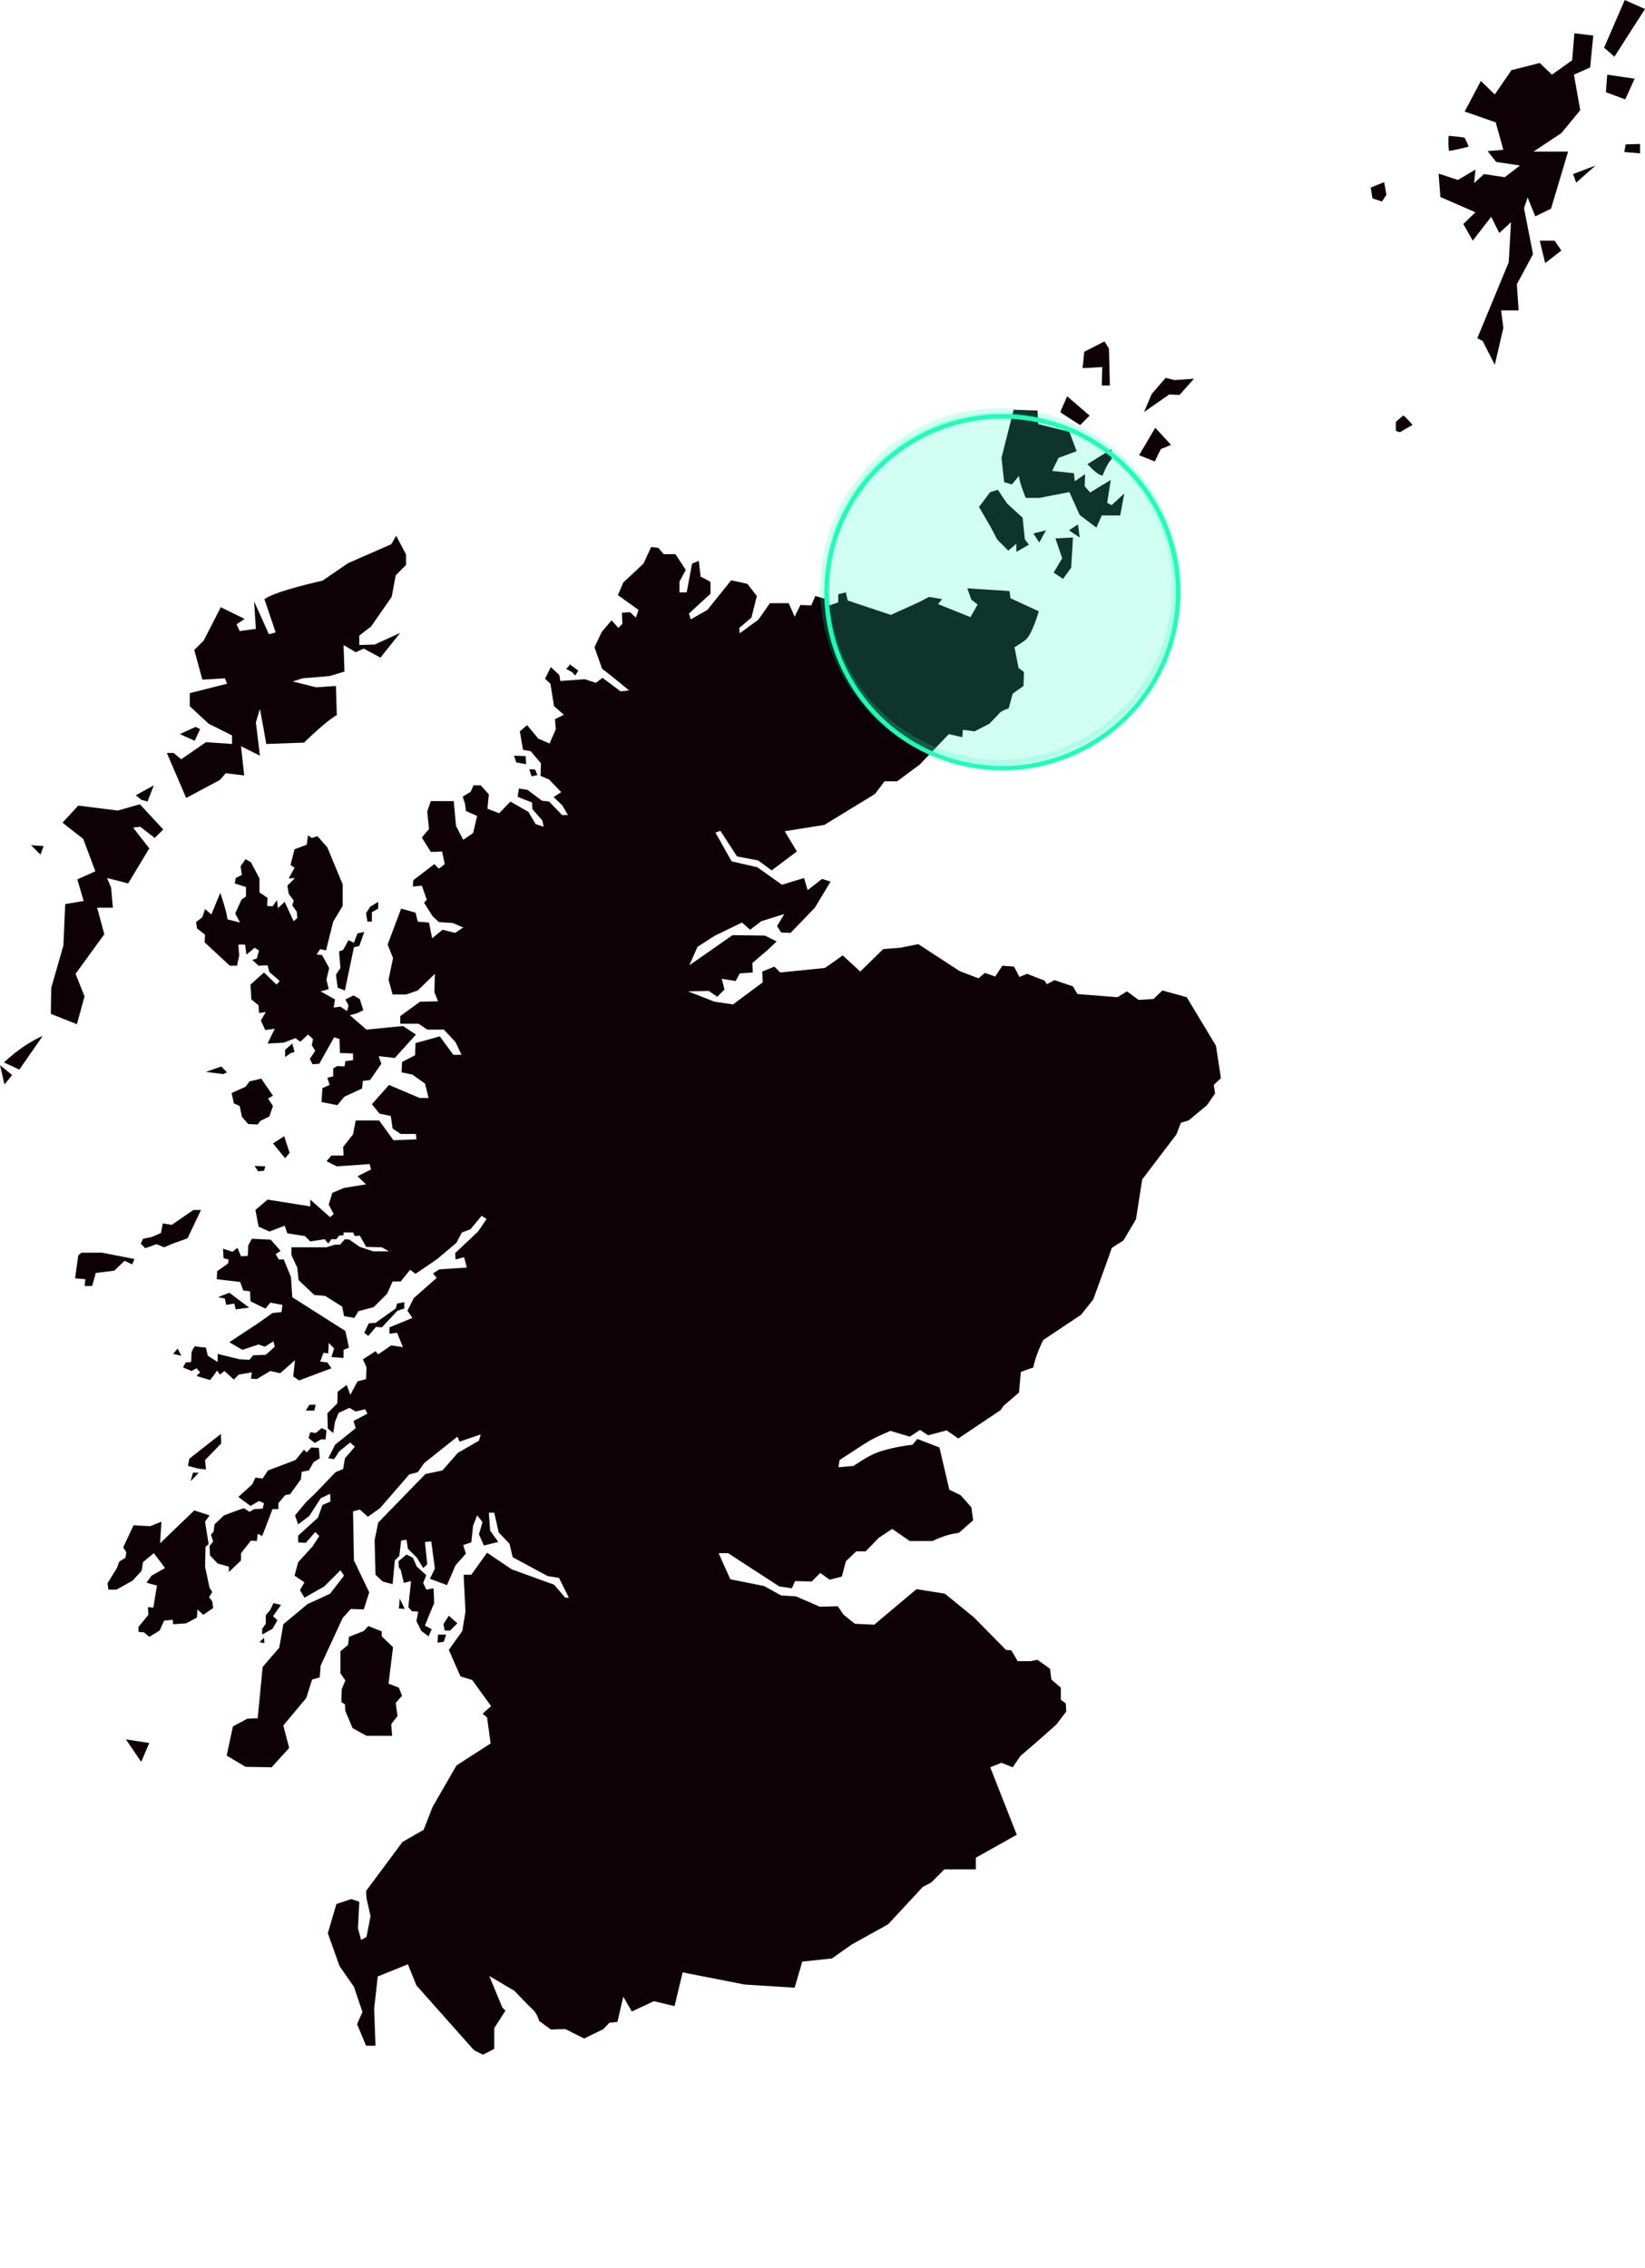 <?xml version="1.0" encoding="utf-8"?>
<!-- Generator: Adobe Illustrator 27.9.0, SVG Export Plug-In . SVG Version: 6.00 Build 0)  -->
<svg version="1.1" id="Layer_2_00000094589946160052372060000012344715332680578711_"
	 xmlns="http://www.w3.org/2000/svg" xmlns:xlink="http://www.w3.org/1999/xlink" x="0px" y="0px" viewBox="0 0 365.8 504.2"
	 style="enable-background:new 0 0 365.8 504.2;" xml:space="preserve">
<style type="text/css">
	.st0{fill:none;}
	.st1{fill:#0D0106;}
	.st2{opacity:0.2;fill:#1CFEBA;stroke:#1CFEBA;stroke-width:2;stroke-miterlimit:10;enable-background:new    ;}
	.st3{fill:none;stroke:#1CFEBA;stroke-width:1;stroke-miterlimit:10;}
</style>
<g>
	<line class="st0" x1="158.5" y1="502.9" x2="156.1" y2="504.2"/>
	<g>
		<path class="st1" d="M269.9,241.2l0.3,1.9l-1.8,2.6l-4.1,3.4l-1.7,0.5l-1,2.6l-7.6,10l-1.4,8.9l-2.8,4.7c0,0-2.6,1.6-2.6,1.7
			c0,0.2-4.1,11.4-4.1,11.4l-2.7,3.4l-8.4,5.6c0,0-1.8,3.5-2.2,6.1l-2.8,1l-0.4,4.6l-3.4,2.9l-0.7,1l-9.4,6.3l-2.6-1.8l-4.1,1.1
			l-1.8-1.2l-2.3,1.5l-4.3-1.3c0,0-3.3,1.4-4.8,2.3c-1.5,0.9-6.5,4.2-6.5,4.2s-0.3,1.6-0.2,1.6c0.1,0,3.3-0.3,3.3-0.3s2.9-2,4.8-2.8
			c1.9-0.8,5.5-1.6,8.3-1.9l1.1-1.3l4.9,1.9l2.2,9.4l2.5,1.2l2.4,2.7l0.4,2.9l-3.2,2.8c0,0-2.7,0.2-5.8,1.8l-5.1,0l-3.9-2.7l-3,2
			l-2.9,3l-2.1,0l-2.3,2.2l-0.9,3.4l-2.7,0.7l-2.1-1.5l-1.9,1.9l-3.7-0.1l-0.7,1.6l-2.8-0.4l-11.4-7.4l-2.1,0l2.6,5.8l7.5,1.5
			l3.8,2.1l3.3,0.2l5.3,2.3l4-0.1l1.3,1.9l2.5,2l4.3,0.2l9.4-7.9l6.3,1l6.4,5.2l7.2,7.3l1.2,0.1l1.4,2.4l2.9,0l1.5-0.3l2.8,2
			l0.3,2.4l2.1,1.8l0,2.7l1.1,0.8l0.1,1.8l-2.2,2.9l-3.6,3.2l-4.4,3.8l-1.7,2.5l-2.5-1l-2.5,1l5.9,15l-9.1,5.1v2.6h-7l-2.9,2.9
			l-1.9,1l-7.7,8.3l-8.1,4.5l-4.4,3.1l-6.6,0.7l-1.7,5.8l-11.1-0.7l-13.8-2.7L150,446l-4.6-1.1l-4.9,2.3l-1.9-3.3l-1.3,5.6l-1.8,0.2
			l-1.3,1.4l-4.3,2.1l-4.2-2.1l-3.2,0.1l-2.6-1.9c0,0-0.4-1.6-1.4-2.5c-1-0.9-4.1-4.2-4.1-4.2l-5.6-3.3l2.9,7l0.7,0.7l-2.5,3.9
			l0,4.6l-2.5,1.3l-2-1l-12.8-14.4l-1.9-4.7l-6.7,2.7l-0.8,7.2l0.3,8.2l-2.1,0l-2-4.8l1.2-2.7l-1.9-5.6l-3.2-4.6l-2.6-7.3l1.9-6.5
			l3.3-1.1l1.8,0.6l-0.3,5.9l0.7,2.6l1.2-0.7l0.9-4.6c0,0-0.9-3.9-0.9-4s-0.1-1.6-0.1-1.6l8.1-10.9l4.7-2.7l2-5.1l5.3-9.2l7.6-4.9
			l-0.8-5.8l-1-0.8l1.9-1.7l-4.2-5.8l-2.6-0.8l-2.6-5.9l3-4.2l0.7-4.3l-0.4-8.2h1.7l3.5-4.9l5.5,3.7l9.4,3.4l2.5,2.9h0.8l-2.2-4.4
			l-2.5-0.4l-7.8-4.2l-0.7-3l-2.4-2.5l-1-4.4h-1.2l0.3,4l1.8,2.5l-3.2,0.8l-1.1-2.5l0.8-2.7l-1.2-1.5l-0.9,2.3l-0.4,3.7l-1.8,0.6
			l0.6,1.9l-2.3,2.6l-1.9,4.4l-3.8-1.4l1.1-2.3l-0.8-6l-1.4,0.1l0.5,5l-0.9,0.8l-1.4-2.3l-2-2l-0.3-2l-1.2,0.2l-0.4,3.4l-1,1
			l-0.5,5.3l-2.2-0.6l-1.6-1.5l-0.2-7.7l0.8-3.9l10.5-10.8l3.8-0.8l3.4-3.9l4.7-2.7l0.4-1.4l-4.7,1.6l-0.5-1.1l-7.4,5.9l-1.4,2
			l-1.9,0.5l-6.5,7.5l-2.7,1.9l-1.8-1.6l-1.5,0.4l0.2,10.9l3.4,7.1l-1.2,3.8l-2.9-0.1l-1.8,2l-4.9,10.6l-0.2,2.6l-1.7,0.5l-1.3,4.1
			l-5.1,6.1l1.3,5l-3.9,4.3l-5.8-0.1l-4.2-2.5l1.4-6.5l3.2-1.7l2.3-0.1l1.1-11.4l3.7-4.3l0.9-5.2c0,0,5.4-4.5,5.4-4.5
			c0.1,0,5-2.3,5-2.3l3.1-4l-0.8-1.2l-3.6,3.6l-4.4,2.5l-1-1.7l1-1.7l-2.2-1.5l0.8-3l3.2-3.5l1.5-2.3l-0.9-0.9l-2.1,2.4l-1.7-0.1
			v-1.5l4.4-4l1-2.8l1.8-0.8l-0.1-1.7l-2.1,1l-2.5,3.9l-2.5,1.9l-0.7-2l2.5-3l1.8-1.7l4.7-4.9l1.7-0.7l0.4-2.4c0,0,2.2-2.5,2.2-2.6
			c-0.1,0-1-0.9-1-0.9c-0.1,0-2.5,2-2.5,2l-1.1,1.7l-1.3-0.2l1.5-3l4.6-3.7l-0.5-1.6l3.1-1.6l-0.5-1l-2.1,0.5l-1.4-0.8l-2.4,1.1
			l-0.8,2l-0.4,2.5l-1.2-1l-0.1-3.4l2.2-2.2l0.1-2.6l2-1.5l0.8,2.2l1.6-3l1.9-0.5l0.1-2.6l-0.8-1.8l2.8-1.8l0.6,0.7l2.9-2l2.6,0.4
			l-1.3-3.2l-1.7,0.2l0-1.4l5.1-2.1l-1.1-1.6l1.4-2.8l5.1-4.5l-0.8-1c0,0,1.4-0.9,1.4-0.9c0.1,0,6.1-0.4,6.1-0.4l-0.6-2.3l-1.9,0.5
			l-0.1-1.4l5.1-4.8l1.9-2.8l-1.1-0.7l-2.5,3l-1.9,0.7l-1.2,2.3l-4.4,3.7l-4.7,3.2l-1.2-0.9l-2.1,2.6l-1.8,0l-1.2,2.7l-3,3l-3.4,0.9
			l-0.9,1.5l-2.3-0.4l-0.4-2.1l-3.8-2.4l-2.4-0.2l-3.5-3.3l-0.3-2.8c0,0-1.3-2.7-1.3-2.8c0-0.1,0-1.7,0-1.7l7.8,0l1.9-0.6h1.1
			l1.1-1.2l1,0.1l2.3,1.6l3,1l3.5,0l-1.6-0.9l-3.5-0.1c0-0.1-1.4-2.5-1.4-2.5l-1.1,0.1l-0.4-0.8l-2.1,0l0,0.6l-1,0.1l-0.6,0.8
			l-1.1,0c0,0-0.6,0.9-0.7,0.9c-0.1,0-0.8-0.9-0.8-0.9L69,276l-1.2-1.2l-3.9-0.6l-0.6-1.7l-3.4,1.3l-2.4-1.1l-0.7-3.7l2.7-2.3
			l9.5,1.5l0-1.5l4.4,3.9l0.8-0.7l-1.1-2.1l0.8-2.6l2.6-1.1l4.9-0.8l-1.9-1.8l3-1.5l-0.3-1.2l-7.3,0.5c0,0-2.3-1.1-2.3-1.2
			c0.1,0,1.1-1.2,1.1-1.2h2.7l-0.1-1.9l2.2-2.8l0.6-3.1h5.2l3.2,4.4c0,0,5.1-0.2,5.1-0.2s-0.1-1.2-0.1-1.2l-3.4,0l-1.8-1.2l-0.4-2.8
			l-2.5-0.5l-1.7-2.1l3.8-4.3l6.8,2.9c0,0,2,0,2,0c0-0.1-0.8-3.2-0.8-3.2s-2.7-1.9-2.8-2c-0.1,0-2.4-0.5-2.4-0.5l0.1-2.3l2.9-1.5
			l0.1-2.7l5.4-1.5l3,4.1c0,0,1.8,0,1.8,0c0-0.1-1.3-2.8-1.3-2.8l-2.6-2.8H95l-1.9-1.3h-4.1v-1.7l4.4-3.2l4-0.1l-0.8-2l0.1-4.1
			l-3.8,3.7l-2.6,0.9l-3,0l-0.9-3.3l1-4.8l-1.2-3l3-8l3.2,0.9l0.5,2l2.5,0.2l0.7,3.5l2.3-1.9l2.8,0.7l1.8-1.2l-2.3-1l-3.1-0.2
			l-1.4-1.3l-1.9-3l0.6-0.7l-1.1-3.1l-2,0.2l0.1-1.4l4.7-3.6c0,0,0.9,1,1,1c0.1,0,1.3-1,1.3-1l-0.6-2.8l-2.5,0.1l-2-3.2l1.6-1.9
			l-0.4-3.9l0.8-2.3h5.1l0.5,5.5l1.6,3.1l2.2-1.5l0.9-3.8l-2.5-1.1l-0.2-1.6l-0.5-1.6c0,0,1.6-1,1.7-1c0.1-0.1,0.7-1.5,0.7-1.5h1.6
			l1.8,2l-0.3,3.2l2.6,1l2.5-2.6l4,2.3l1.6,2.7l1.8,0.6l-0.3-1.4l-2.2-2.5l-0.1-1.5c0,0-3.2-1.2-3.2-1.3s0.3-1.8,0.3-1.8l1.9,0.3
			l3.2,2.4l1.6,0.2l2.9,3h1.3l-1.3-2.2l-1.9-1.8l1.7-1.1l-2.7-2.8l-1.9-0.8l0.1-2.8L118,167l-1.7-0.3l-0.7-4.1l1.6-1.4l2.5,3
			l2.5,1.1l1.4-3.2l-0.2-2.2l2-1l-2.2-1.9l-0.8-5l-1.2-1.1l1.3-2.6l1.9,1.8l0.2,1.3l5.4-0.4l2.5,0.8l1.5-1.1l4,3l1.9-0.2
			c0,0-4.2-3.5-6-4.8l-1.7-4.8l1.6-3.4l2.2-2.6l1.5,1.7l0.9-0.9l-0.1-2.5l1.8-0.1l1.3,1.2l0.6-1.7l-4.6-3.3l1.2-2.8l4.5-4.2l1.7-3.7
			l1.6,0.2l1.2,1.4l2.6,0l2.3,3.5l-1.4,2.6l0,2.4l1.6,0l1.2-6.4l1.5-0.6l0.4,3.5c0,0,2.2,1.1,2.2,1.2c0,0.1,0,2.6,0,2.6l-4.8,4.4
			l0.4,1.3l3.7-2.1l5.3-6.6l3.6,0.8l2.1,2.7l-1.2,4.8l-2.7,2.3l0.1,1.2c0,0,3.9-2.9,4-2.9c0.1,0,2.7-3.8,2.7-3.8l4.2,0l1.3,3
			l1.3-2.6l2.4,0.1l0.9-2.1l2.8,0.8l0.4,1.3l1.9-0.7v-1.8l1.7-0.4l0.4,1.8l9.6,3.2l6.2-2.8l2.3-1.2l2.9,0.5l-0.9,1.1l7.2,2.9
			l1.6-2.8l-1.4-1.1l-0.9-2.5l9.4,0.6l0.2,1.6l6.3,2.9c0,0-1.5,5.3-3,6.4c-1.5,1.1-2.4,1.6-2.4,1.6l0.9,4.6l1.2,0.9l-0.1,3.1
			l-2.4,1.7l-0.9,3.3c0,0-1.5,0.4-2.1,1.1c-0.6,0.7-2.2,2.3-2.2,2.3l-3.3,1.7c0,0-2.6-0.4-2.6-0.3s-0.1,1.6-0.1,1.6l-3-0.7l-6.5,6.8
			l-5,3.7l-2.8,0l-2.1,2.8l-11.3,6.9l-8.8,1.4l2.7,4.5l-5.6,4.2l-3-2.2l-4.7-0.9l-3.7-5.7l-1.1,0.4l3.6,6.4l5.7,1.3l5.5,3.9
			c0,0,4.8-1.5,4.9-1.5c0,0,0.8,2.7,0.8,2.7l3.2-2.5l1.9,0.6l-3.5,5.8l-5.4,5.6l-2.1-0.1l-0.9-1.4l1.6-2.7l-5.1,1.6l-2.5,1.9
			l-1.8-1.6L159,208l-3.9,2.5l-1.8,4.1l9.6-6.7l7.2,0.1l2.6,1.3l-2,1.9l-3.4,2.9l0.1,2.1l-2.9,0.2l-0.9,1.7l-3.1-0.5l0.6,2.4
			l-1.6,1.6l-1.9-1.3l-4.6,0.1l5.9,2.3l4.1,0.6l6.6-4.9l-0.1-2.4l2.7-1.1l1.3,1.3c0,0,9.8-1,9.9-1c0.1,0,4-2.8,4-2.8l3.9,3.6l5.1-5
			l3.8-0.3l4-0.8l9.2,6l4.2,1.6l1.4-1.2l2.3,0.8l1.6-2.4l2.6,0.2l1.2,2.3l1.7-0.7c0,0,3.8,1.5,3.9,1.5c0,0.1,0.5,0.8,0.5,0.8
			l1.7-0.9l4.1,1.4l1,1.7l8.9,0.7l2.1-1.3l2.6,1.9l3.3-0.2l2-1.9l5.4,1.5l6.5,10.8l1.1,7.2L269.9,241.2L269.9,241.2z"/>
		<polygon class="st1" points="33.2,387.5 31.4,391.7 28,386.7 		"/>
		<polygon class="st1" points="119,171.1 119.5,172.3 118.2,172.6 117.7,171 		"/>
		<path class="st1" d="M117,169.9l-0.1-1.8c0,0-2.6-0.1-2.6-0.1c0,0,0.5,1.5,0.5,1.5L117,169.9L117,169.9z"/>
		<polygon class="st1" points="127.9,150.2 127.3,149.5 125.9,148.7 126.5,148.1 126.7,147.7 128.6,149.1 		"/>
		<g>
			<polygon class="st1" points="98.7,365 97.3,365.2 97.4,363.4 99.2,363.4 			"/>
			<polygon class="st1" points="100.1,362.5 98.9,362.5 98.6,361.1 99.8,359.2 101.7,360.9 			"/>
			<polygon class="st1" points="86.4,374.3 87.4,366.2 84.9,363.8 84.9,362.7 81.9,361.5 80.9,362.6 77.6,363.9 77.4,365.7 
				75.7,367.1 75.7,372 76.8,373.6 76,375.5 75.9,378.4 76.7,378.9 76.8,380.4 78.4,384.2 81.5,385.9 87.2,385.9 87,383.3 
				88.4,381.5 88,378.6 89.4,377 88.7,375.2 			"/>
		</g>
		<g>
			<polygon class="st1" points="88.9,355.4 90,357.7 88.7,357.6 			"/>
			<path class="st1" d="M91.4,351.5l-0.6,5.8l0.8,0.9l1.4,0.1l-0.4,2.1l1.1,2.2l1.6,1.2l0.7-1.6l-1.5-0.8c0,0,1.9-4.8,2-4.8
				s-0.1-3.5-0.1-3.5l-1.6,0.3l-0.7-1.5l0.7-1.7l-2.1-1.9l-0.9-2l-1.4-0.7l-1.8,1.5l0.1,1.4l0.4,0.5l0.7,2.9L91.4,351.5L91.4,351.5z
				"/>
			<polygon class="st1" points="58.8,365.3 58.7,364.1 57.7,365.1 			"/>
			<polygon class="st1" points="58.3,363.4 60.6,362.1 61.7,360.2 60.7,359.3 62.5,356.8 60.8,356.4 60.1,357.9 59.1,359.1 
				59.1,361 58.3,362.1 			"/>
			<path class="st1" d="M34.2,345.3l-2.4,2l-0.3,1.9l-2,2.2l-3.6,2h-1.8l-0.2-1.4l2.1-3.4l0.5-1.4l1.4-0.9l0.2-1.2l-0.7-1.1l2.3-4.9
				l3.7,0.2l2.5-1l-0.3,4.8l7.6-7.3l3.4,1.1l-1,1.4l0.8,5l-0.7,0.6l-0.1,4.4l1,4.7l0.6,0.9l-0.7,1.2l0.7,0.9l0.2,1.5l-2.2,1.5
				l-1.3-1.2l-0.1,1.8l-2.4,1.3l-2.9,0.2l-0.1-1l-1.9,0.2l-1,2.2l-2.3,1.4l-1.2-1l-1.2-0.1v-1.1L33,359l-0.1-1.7l1.2,0.1l0.8-4.9
				c0,0-2.4-0.6-2.3-0.7c0.1-0.1,1.1-1.5,1.1-1.5l3-1.7L34.2,345.3L34.2,345.3z"/>
			<path class="st1" d="M53.6,346.9l-2.7,2.6v-1.2l-2.5-0.7l-1.7-1.8l-0.1-2.1l0.8-1l-0.5-1.5l0.6-0.7l0.2-1.6l2.1-2
				c0,0,4.5-1.7,4.5-1.6s1.2,0.8,1.2,0.8l1-0.6l1.9-0.1l0.3-1.2l-1.1-0.5l-1.9,1.1l-2.7-2l3.1-2.8l0.7-1.5l1.6,0.2l1.2-1.8l6.1-2.3
				l1.9-2.3l0.6,0.6l1-1.1l1.7,0.1l0.2,2.3l-1.4,0.9l-1,1.8l-1.6,0.3l-0.2,1.7l-2.4,3.3l-1.1,0.2l-1.5,1.8c0,0,0,1.3,0,1.3
				s-1.3,0-1.3,0l-2.3,6c0,0-1-0.6-1-0.4s-0.2,1.5-0.2,1.5l-1.3-0.1l-2.2,2.8L53.6,346.9L53.6,346.9z"/>
			<polygon class="st1" points="44.2,327.4 42.4,329.3 42.9,327.4 			"/>
			<polygon class="st1" points="45.8,326.7 44.1,326.5 41.8,325.9 42.1,324.3 49.1,318.8 49.2,320.9 45.6,324.6 			"/>
			<polygon class="st1" points="70.2,318.6 71.5,317.5 72.6,318 72.4,320 71.4,320 70,320.8 68.6,319.7 69,318.4 			"/>
			<polygon class="st1" points="69.9,313.6 68,313.6 68.8,312.3 70.2,312.3 			"/>
			<polygon class="st1" points="84.9,295.1 88.4,291.4 89.9,290.9 89.9,289.5 88.3,289.8 88,290.9 83.5,294.1 82,294.2 81,296.3 
				81.9,297 83.6,295 			"/>
		</g>
		<g>
			<path class="st1" d="M40.3,301.4c0-0.1-0.8-1.6-0.8-1.6l-1,1.2L40.3,301.4z"/>
			<path class="st1" d="M40.7,304l0.6-1.1l1.2-0.1l0.1-2.2c0,0,0.6-1.4,0.8-1.3c0.2,0.1,2.4,0.3,2.4,0.3l0.4,1.8l2.2,1.4v-1.8
				l4.9,1.2l2.2,0.1l0.8-1l2.8-0.1l2-1.8l-0.3-1.2l-1.9,1.2l-1.4-0.5l-3.6,1.2l-2.9-1.7l6.8-4.5l2.8-2l2-0.2l0.2-1.6l-2.7-0.5
				c0,0-1,1.3-1.1,1.3s-3.3-1.6-3.3-1.6l-0.1-2.2l-1.5-0.2l-0.7-1.9l-5.2-0.6l0.1-1.8l2.4-1.7c0,0,0.2-0.9,0.1-0.9
				c-0.1,0-1.1-0.3-1.1-0.3l-0.1-2.1l2.1,0.7l1.1-0.9l0.8,1.9l1.5-0.1l0.1-2.3l0.8-1.5l4.2,0.2l2.2,2.5l-1.1,0.7L62,280l1.1,0
				l1.6,3.9l0.3,4.5l11.8,7.5l0.8,3.7l-1.2,0.5l0,1.8l-2.7-0.2l0.6-1.9c0,0-1.2-1.3-1.2-1.2s-0.1,2.3-0.1,2.3s-1.1-0.2-1.1-0.1
				s-0.7,1.9-0.7,1.9l1.6,0.2l0.9,1.3l-7.2,2.7l-1.3-0.9l0.4-3.6l-3.3,2.9l-2.2-0.5l-3,1.8l-1.3-0.1l0.2-1.4l-2.9,0.5l-1.1,1.1
				l-2.1-1.9l-1,0.8l-0.6-0.9c0,0-1.5,2.1-1.6,2.1s-3-0.9-3-0.9l0.8-0.8l-0.8-0.9l-1.1,0.6L40.7,304L40.7,304z"/>
			<path class="st1" d="M52.1,289.8l0.3,1.3l3-0.4l-4.4-3.3c0,0-2.6,1-2.5,1s1.5,0.3,1.5,0.3s0.3,1.4,0.3,1.4
				C50.3,290.1,52.1,289.8,52.1,289.8L52.1,289.8z"/>
			<polygon class="st1" points="21.3,283 20.5,285.9 18.8,285.9 19,284.4 16.7,284.2 17.4,279.1 18.1,278.5 22.7,278.5 29.9,279.9 
				29.4,281.1 27.7,280.3 25.4,282.5 			"/>
			<polygon class="st1" points="34.8,276.6 36.5,277.3 38.1,276.6 41.7,275.3 44.7,269 43,269 38.2,272.3 36.2,272 35.8,274.1 
				33.8,275 31.8,275.4 31.3,276.5 32.3,277.5 			"/>
			<polygon class="st1" points="59,259.3 58.7,260.3 57.4,260.4 56.6,259.2 			"/>
			<polygon class="st1" points="63.4,257.5 60.7,254.2 63.2,252.6 64.4,256.3 			"/>
			<polygon class="st1" points="45.8,238.3 49.6,238.8 50.5,238.4 49.2,237.1 			"/>
			<polygon class="st1" points="53.3,245.9 52,245.3 51.5,243 54.6,241.6 55.5,240.4 58.1,239.8 60.7,243.6 59.6,244.2 60.7,245.9 
				59.9,248.2 57.9,249.2 57.3,250 55.2,249.9 53.8,248.3 			"/>
			<path class="st1" d="M53,210l0.2,2.4l-0.5,2.3h-1.6l-5.6-5.2l0.1-1.7l-1.8-1.4l-0.2-1.4l1.4-1.1l0.6-1.8l1.4,1.2c0,0,2-4.9,2-4.8
				c0,0.1,1.3,3.7,1.6,5.9l2.8,0.7l-1.1-2l1.4-3.1l1-0.7v-2.1l-2.5-0.8l0.2-1.2l1.4-0.7l-0.3-1.9l1.1-1.6l1.2,0.7l1.9,3.6v3.1
				l1.8,1.2l-0.1,1.8l1.2,0.1l1-1.4l0.2,1.8l1.5-1.4l2,4.3l0.8-0.7l-0.1-1.4l-1-1.4l0.3-1.1l-1.1-1.5l-0.3-1.8l1.7-1.7l-1.4,0.1
				l1.3-2.4l-0.9-0.6l0.9-3.5l2.7-1l0.3-2.1l0.8,0.6l1.3-0.4l2.2,2.5l3.4,8.2v4.8l-2.1,3.5l-1.6,6.4l-1.3-0.3l-0.8,1.2l1.2,0.1
				l1.6,2.9l-0.6,2.6l0.5,2.1l-1.8,0.5l3.2,1.8l-0.3,1.8l1.5-0.2l1.5,1l0.3-1.3l-0.7-1.3l1.8-0.9l1.4,0.8l0.8,2.5l-1.5,0.7l-1.5,0.4
				l3.7,3.2l8.1-0.8l2.9,1.9l-4.7,5.2l-3.6-0.4l0.6,1.7l-2.5,3.6l-1.6,0.2l-0.2,1.7l-3.9,1.8l-1.6,1.9l-3.5-0.7l0.2-3.1l1.6-0.7
				l-0.5-1.6l1.3-0.3v-1.8L75,237l1.6,0.1l0.2-1.2l1.7-0.2l0-1.5l-2.9-0.1l-0.1-3.1c0,0-1.2-0.4-1.2-0.4s-3.3,5.9-3.3,5.9l-1.5,0.1
				l-0.6-1.2l1.2-1.8c0,0-0.9-1.4-0.8-1.3c0.1,0,0.3-1.3,0.3-1.3l-1.1-1l-1.7,1.6l-1.1-0.8l-2.6,1l-3.6,0.2l1.6-3.3L59,229l-1-2.1
				l1.1-1.9l-1.5,0.2l-0.1-1.7l-1.6-1.3l-0.2-3.3l3-2.7l2.8,2.7l0.7-0.8l-2.3-2l-0.4-1.5l-2,0.1l-1.4-1.3l1-0.3l0.5-1.8l-1-0.6
				c0,0-1.8,1.6-1.8,1.5s-0.3-2.2-0.3-2.2L53,210L53,210z"/>
			<polygon class="st1" points="63.4,235 64.7,234.1 65.5,233.9 65,232 63.4,233.4 			"/>
			<polygon class="st1" points="76.7,220.2 78.7,210.6 79.9,210.3 81,207.2 79.5,207.5 78.7,209.6 77.5,209 76.3,211.2 75.4,211.5 
				75.7,215.2 74.7,216.7 75.1,219.6 			"/>
			<polygon class="st1" points="82.7,204.9 82.7,202.8 84.1,202 84.1,200.5 82.3,201.6 81.4,203 81.7,204.9 			"/>
			<polygon class="st1" points="2.7,239 0,236.8 1,241.1 			"/>
			<path class="st1" d="M4.3,237.8l-3.4-1.6c0,0,3.8-3.8,8.6-5.9L4.3,237.8z"/>
			<polygon class="st1" points="9.7,188.1 9,190 6.9,187.9 			"/>
			<polygon class="st1" points="32.8,178.2 34.2,174.6 30.2,176.8 31.4,177.8 			"/>
			<polygon class="st1" points="17.1,227.7 11.3,225.4 11.4,219.6 14.1,210.2 14.5,201 18.6,200.3 17.2,195.5 21.2,193.7 
				18.5,186.5 13.9,182.9 17.4,179.1 26.2,180.2 31.1,178.8 36.3,184.4 34.4,186.3 31.2,183.8 29.6,184 33.2,188.6 28.5,196.4 
				23.8,195.2 24.7,197.3 25.1,201.8 21.6,201.8 23.2,207.7 16.8,216.5 18.8,221.5 			"/>
			<path class="st1" d="M43.3,164.7l1.2-2.6c0,0-1-0.5-1-0.5s-3.5,1.6-3.5,1.6L43.3,164.7L43.3,164.7z"/>
			<path class="st1" d="M37.1,167.4l4.3,10l7.5-4l1.3-1.5l4.1,0.5l-0.7-6.5l4.2,2.1l-0.9-7.4l0.9-3c0,0,1.2,6.4,1.4,7.8l8.4-0.3
				c0,0,5.1-5,7.3-6.1l-0.2-6.5l-4.4,0.3l-5.2-1.3l2.2-0.7l6-0.5l3.3-1l-0.2-5.9l2.7,1.6l1.8-0.8l3.7,2l4.4-5.5l-5.7,2.6l-3.4,0.1
				l0-2.1l2.6-2l4.6-6.6l0.9-4.8l2.3-2.3v-2.3l-2.2-4.2L87,121l-9.6,4.2l-5.7,3.9c0,0-10.2,2.2-12.9,4.1l2.5,7.4l-1.5,0.4l-3.3-7.3
				l0.4,6.1l-3.6,0.5l-0.7-1.5l1.8-1.2l-5.3-2.6l-3.8,7.4l-2.1,2.1l1.8,6.6l5-0.3l0.5,1.2l-8.3,2.1v2.9l4.2,3.9l5.2,2.6l0,1.9
				l-5.8-0.4l-5.5,3.8l-1.7-1.4L37.1,167.4L37.1,167.4z"/>
		</g>
		<g>
			<g>
				<path class="st1" d="M224.2,122.4l-2.4-2.4l-1.6-3l-2.5-4.3l2.5-3.3l1.7-0.5c0,0,2,3,2.1,3.1s3.4,3.1,3.4,3.1l0.5,4.8l0.9,1.2
					l-2.8,1.6l0-1.8L224.2,122.4L224.2,122.4z"/>
				<polygon class="st1" points="231.1,120.6 232.6,117.9 229.8,118.6 				"/>
				<polygon class="st1" points="240.1,119.5 237.7,117.9 239.7,116.6 				"/>
				<polygon class="st1" points="238.6,119.5 234.7,119.7 236.2,124.1 234.3,127.3 236.4,128.7 238.2,126.2 				"/>
				<path class="st1" d="M247.2,112.3l2.8-2.6l-0.9,4.9H245l-1.2,2.7l-3.7-2.8l-2.3-5.1l-6.7,1.3l-3,0c0,0-1.5-3.6-1.5-4.9l-1.6,1.9
					l-1.7-0.5l-0.6-5.4l2.7-10.7l5.3,0.2l0.2,3l6.9,1.7l1.6,4.3l-4,1.5c0,0-1.5,2.9-1.4,2.9c0.1,0,4.8,0.5,4.8,0.5l0.2,1.8l2.3-1.6
					l-0.1,2.7l1.2,1.4l4.6-2.8l-0.8,5.1L247.2,112.3L247.2,112.3z"/>
				<path class="st1" d="M245.2,105.7c0,0,1-2.8,2-3.6l-0.1-2.2l-5.3,3.3C241.9,103.2,244.1,105.8,245.2,105.7L245.2,105.7z"/>
				<path class="st1" d="M256.8,102.6c0,0,1.3-2.8,1.4-2.8s2.2-0.9,2.2-0.9l-3.5-3.8l-3.6,6.1L256.8,102.6L256.8,102.6z"/>
				<path class="st1" d="M240.2,94.5c0,0-4.5-2.8-4.4-2.9c0-0.1,1.5-3.5,1.5-3.5l5,4.3L240.2,94.5L240.2,94.5z"/>
				<path class="st1" d="M245,85.7l0.1-4.1c0,0-4.4,0.3-4.4,0.2c0.1-0.1,0.4-3.6,0.4-3.6l4.5-2.3l1,1.6l0.2,8.2L245,85.7L245,85.7z"
					/>
				<polygon class="st1" points="254.4,91.6 260,87.7 262.3,87.8 265.5,84.2 261.2,84.5 259.2,84 256.1,87.6 				"/>
			</g>
			<g>
				<g>
					<polygon class="st1" points="332.4,81.1 334.3,72.9 333.8,69 337.7,69 337.3,63.2 340.9,56.5 338.9,46.3 339.7,43.9 
						341.4,48.1 344.9,46.4 348.7,33.7 341,33.7 347.2,29.6 351.4,24.5 350,16.6 353.6,15 354.3,7.9 350.1,7.4 349.6,13.4 
						345.1,16.6 342.4,14 336.1,15.6 332.4,21 329.3,18 325.7,24.8 332.6,27.2 334.3,33.3 330.8,33.6 332.7,36 338,36.8 334.6,39.4 
						330,38.7 327.8,40.7 328.1,37.7 324.2,40 319.9,38.6 320.3,43.8 328.1,47.2 325.4,49.8 327.5,53.5 331.6,48.2 333.4,51.8 
						336,49.4 335.5,58.3 328.5,75.2 329.7,75.8 					"/>
					<polygon class="st1" points="343.6,58.5 347.2,55.7 345.7,53.5 342.4,53.5 					"/>
					<polygon class="st1" points="350.5,40.6 354.8,36.8 349.8,38.7 					"/>
					<polygon class="st1" points="361.4,22.1 363.5,17.5 357.4,16.6 357.1,20.5 					"/>
					<polygon class="st1" points="359,12.6 365.8,2 361.3,0 356.7,10.6 					"/>
				</g>
				<path class="st1" d="M314.1,94.5c-0.1,0-2.8,1.6-2.8,1.6l-0.9-0.3v-2c0,0,1.5-1.4,1.7-1.4C312.4,92.5,314.2,94.5,314.1,94.5
					L314.1,94.5z"/>
				<polygon class="st1" points="307.8,40.5 308.3,43.3 307.3,44.8 305.2,44.1 304.8,41.7 				"/>
				<polygon class="st1" points="364.7,34.1 361.2,33.8 361.5,32.1 364.7,32 				"/>
				<path class="st1" d="M326.6,32.6c0,0-4.3,1.1-4.4,0.9s-0.2-3.3,0-3.3s3.2,0.3,3.4,0.4C325.8,30.6,326.6,32.6,326.6,32.6z"/>
			</g>
		</g>
	</g>
</g>
<ellipse transform="matrix(0.16 -0.987 0.987 0.16 57.78 329.515)" class="st2" cx="222.5" cy="130.8" rx="39.1" ry="39.1"/>
<ellipse transform="matrix(0.16 -0.987 0.987 0.16 57.248 330.606)" class="st3" cx="222.9" cy="131.7" rx="39.1" ry="39.1"/>
</svg>
